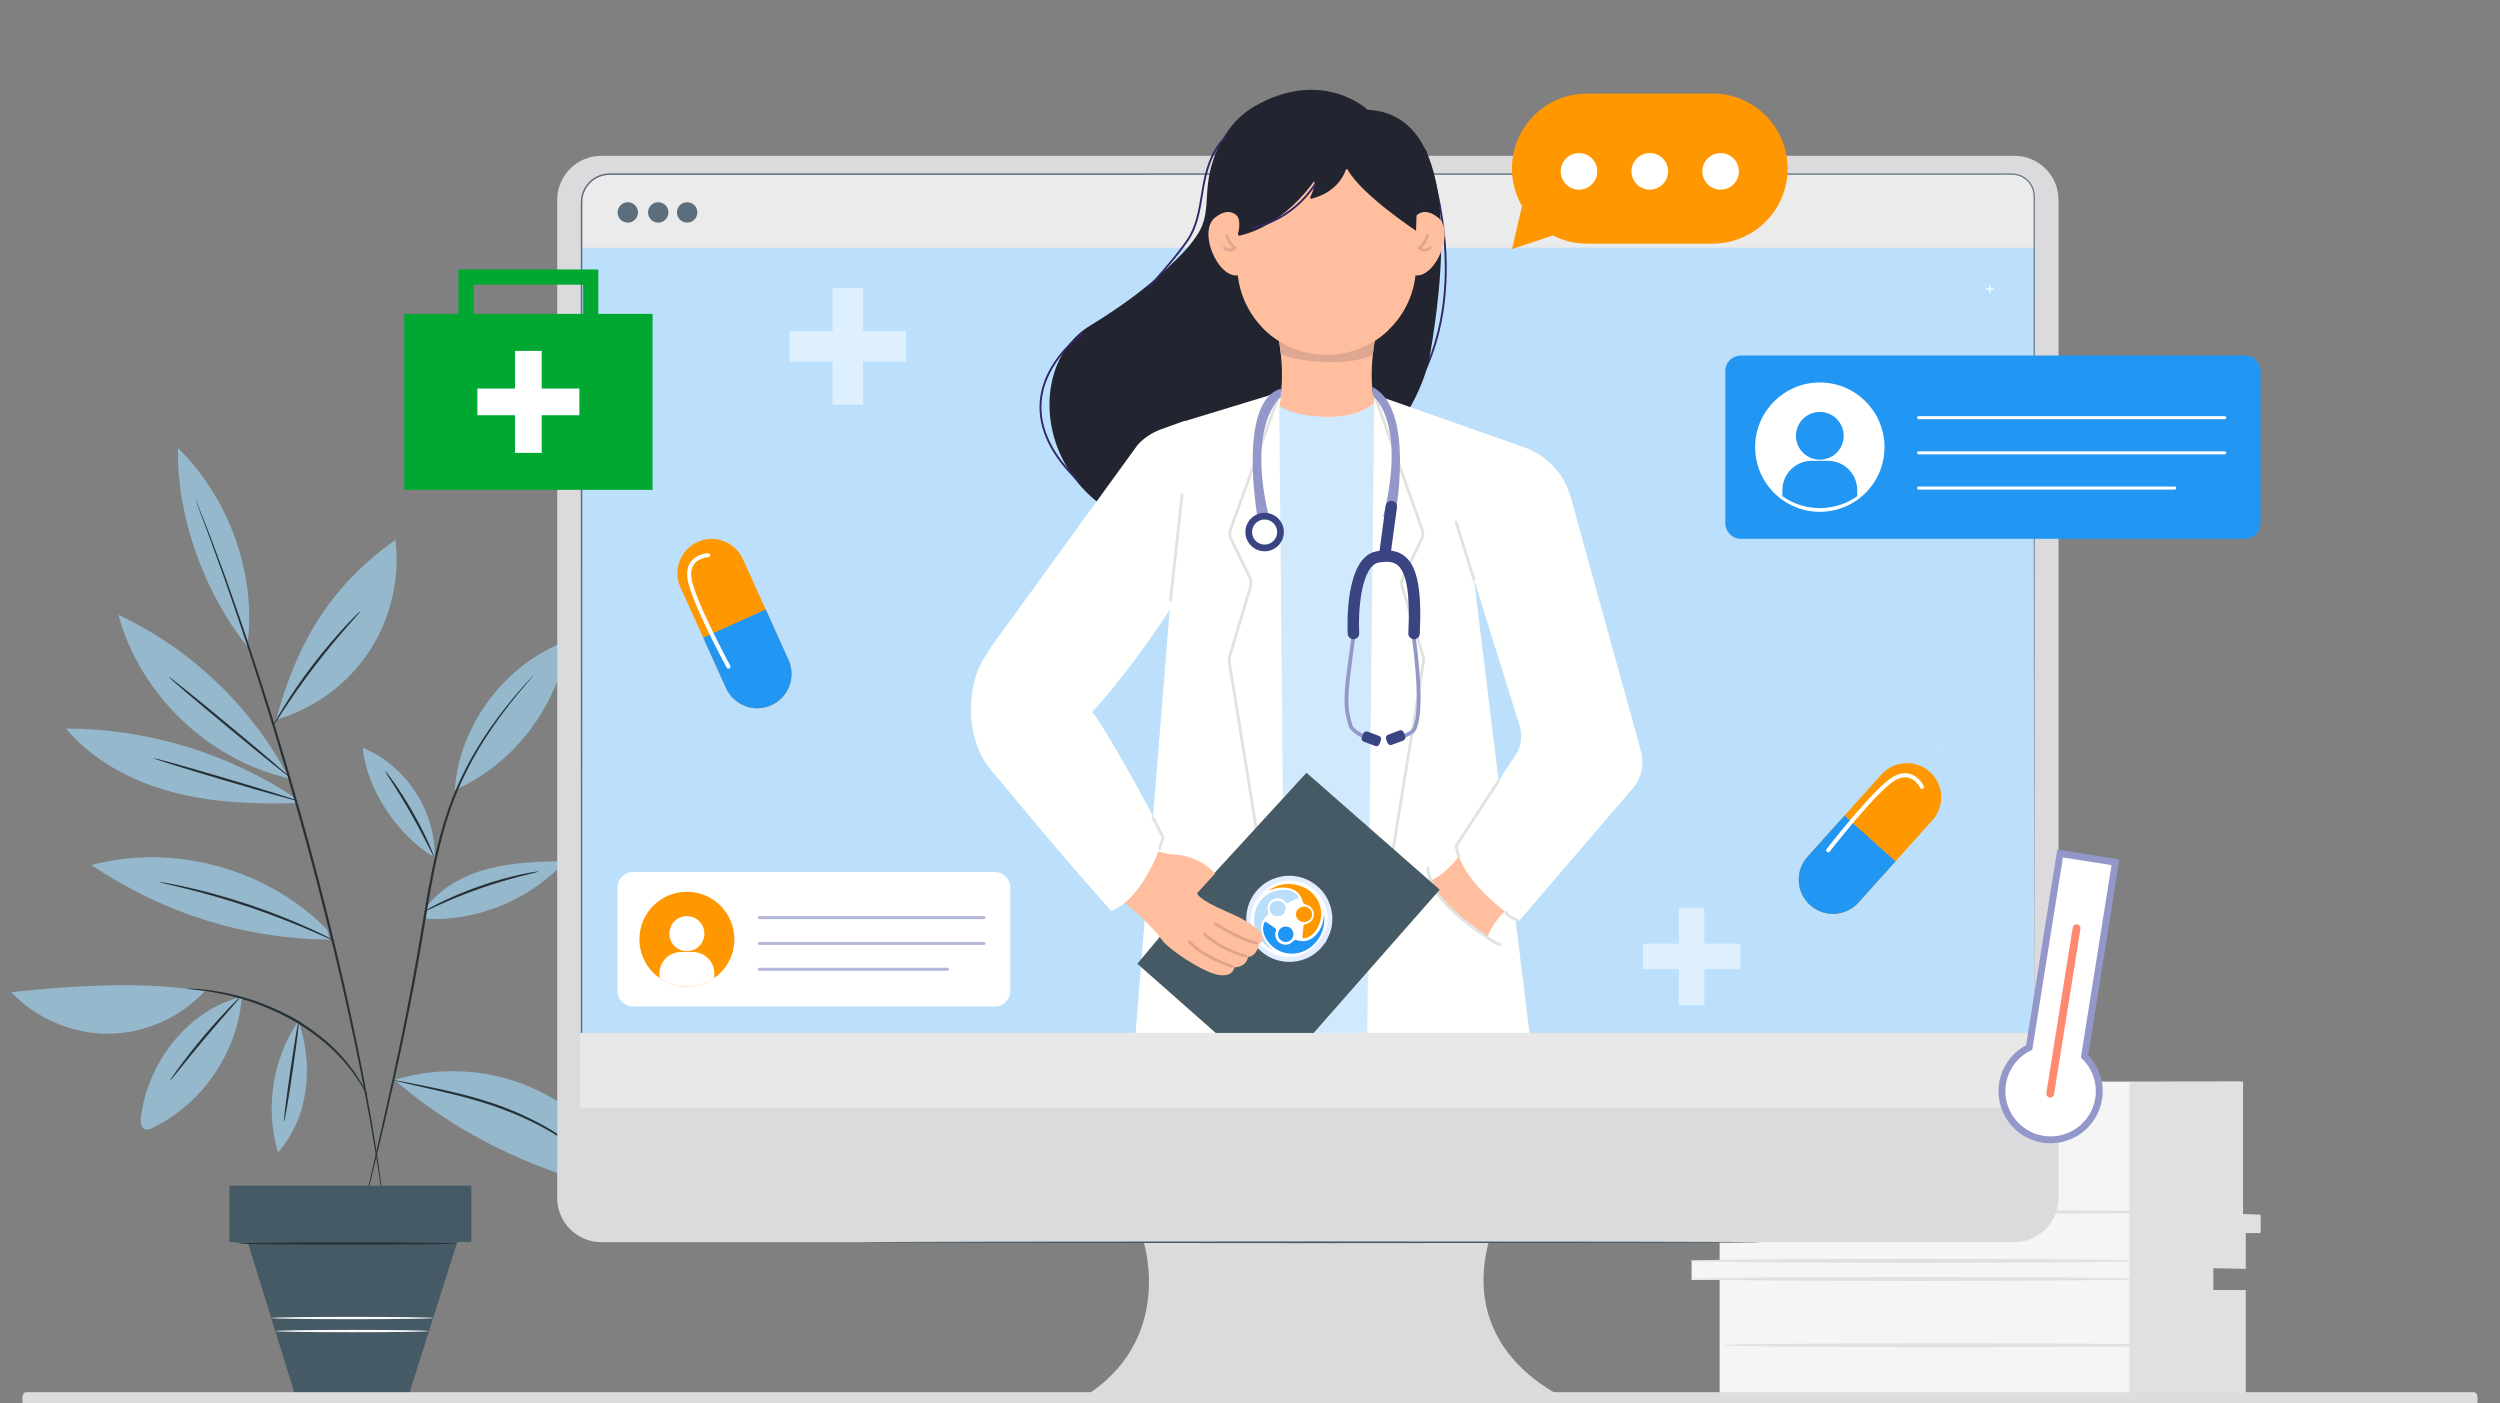 <svg width="668" height="375" viewBox="0 0 668 375" fill="none" xmlns="http://www.w3.org/2000/svg">
<rect x="0" y="0" width="668" height="375" fill="#808080" stroke="none"/>
<g clip-path="url(#clip0_6655_6833)">
<path d="M459.485 289C459.485 289.865 459.485 336.812 459.485 336.812H452V342.001H459.485V374H599.394V344.883H589.03V338.541H599.394V329.028H604V324.704H598.53V289.001H459.485V289Z" fill="#F5F5F5"/>
<path d="M569 289.14V374H600.073V344.7H591.406V338.854L600.073 339.051V329.478L604 329.484L603.925 324.537L599.351 324.392V289L569 289.14Z" fill="#E0E0E0"/>
<path d="M572.184 341.749C572.184 342.042 545.178 342.278 511.873 342.278C478.556 342.278 451.556 342.042 451.556 341.749C451.556 341.456 478.556 341.219 511.873 341.219C545.178 341.219 572.184 341.456 572.184 341.749Z" fill="#E0E0E0"/>
<path d="M572.184 336.891C572.184 337.184 545.178 337.421 511.873 337.421C478.556 337.421 451.556 337.184 451.556 336.891C451.556 336.599 478.556 336.361 511.873 336.361C545.178 336.361 572.184 336.599 572.184 336.891Z" fill="#E0E0E0"/>
<path d="M579.931 323.819C579.931 324.112 552.925 324.349 519.619 324.349C486.302 324.349 459.302 324.112 459.302 323.819C459.302 323.527 486.302 323.289 519.619 323.289C552.925 323.289 579.931 323.526 579.931 323.819Z" fill="#E0E0E0"/>
<path d="M580.676 359.44C580.676 359.733 553.67 359.97 520.365 359.97C487.048 359.97 460.048 359.733 460.048 359.44C460.048 359.148 487.048 358.91 520.365 358.91C553.67 358.91 580.676 359.148 580.676 359.44Z" fill="#E0E0E0"/>
<path d="M87.445 248.441C71.485 232.106 46.478 225.243 24.416 231.143C43.58 243.993 65.117 250.878 88.19 251.068" fill="#95B8CC"/>
<path d="M66.067 172.736C68.694 154.164 61.476 133.27 47.569 119.77C47.11 138.177 54.881 158.891 66.067 172.736Z" fill="#95B8CC"/>
<path d="M77.187 207.822C67.277 188.88 51.011 173.335 31.639 164.293C37.444 185.678 55.735 203.172 77.358 208.02" fill="#95B8CC"/>
<path d="M79.49 214.592C68.272 214.907 56.919 214.513 46.071 211.642C35.221 208.772 24.831 203.254 17.612 194.662C39.435 194.687 61.207 201.333 79.322 213.501" fill="#95B8CC"/>
<path d="M73.796 192.294C79.49 170.953 88.885 156.191 105.659 144.23C106.929 154.614 104.376 165.422 98.596 174.141C92.816 182.86 83.855 189.419 73.796 192.294Z" fill="#95B8CC"/>
<path d="M116.14 229.099C116.435 216.698 108.441 204.511 96.949 199.84C97.881 210.861 106.539 223.61 116.14 229.099Z" fill="#95B8CC"/>
<path d="M121.5 211.105C122.775 193.278 135.441 176.784 152.336 170.953C148.462 188.787 138.15 203.632 121.5 211.105Z" fill="#95B8CC"/>
<path d="M113.423 243.038C117.379 237.379 123.835 233.859 130.514 232.111C137.195 230.364 144.173 230.209 151.077 230.064C141.763 240.311 127.781 246.134 113.948 245.528" fill="#95B8CC"/>
<path d="M105.405 288.526C117.85 284.684 131.72 285.678 143.49 291.253C155.261 296.829 164.815 306.932 169.725 318.995C146.361 314.561 123.305 304.184 105.405 288.526Z" fill="#95B8CC"/>
<path d="M79.763 272.717C83.645 284.19 82.899 298.057 74.272 307.945C70.76 296.173 72.835 282.863 79.763 272.717Z" fill="#95B8CC"/>
<path d="M64.608 266.344C63.528 281.095 54.096 294.952 40.769 301.366C40.107 301.684 39.341 301.99 38.661 301.712C37.61 301.284 37.514 299.85 37.644 298.721C39.333 284.023 50.223 269.807 64.608 266.344Z" fill="#95B8CC"/>
<path d="M54.707 264.852C48.144 271.944 38.573 276.156 28.911 276.205C19.248 276.255 9.635 272.141 3 265.117C19.436 263.318 38.399 262.119 54.707 264.852Z" fill="#95B8CC"/>
<path d="M52.246 133.459C52.236 133.463 52.287 133.626 52.397 133.941C52.519 134.282 52.685 134.742 52.897 135.331C53.363 136.578 54.028 138.366 54.88 140.653C55.765 142.954 56.784 145.794 57.967 149.091C58.562 150.74 59.197 152.501 59.87 154.368C60.519 156.246 61.204 158.23 61.923 160.313C64.835 168.636 68.068 178.625 71.558 189.748C74.986 200.89 78.585 213.191 82.126 226.169C85.621 239.164 88.717 251.605 91.354 262.961C93.915 274.334 96.119 284.601 97.709 293.273C98.118 295.438 98.507 297.501 98.875 299.453C99.207 301.409 99.522 303.255 99.814 304.983C100.41 308.434 100.92 311.407 101.262 313.849C101.632 316.26 101.922 318.145 102.124 319.462C102.225 320.079 102.305 320.562 102.364 320.92C102.421 321.248 102.456 321.415 102.467 321.413C102.478 321.412 102.464 321.242 102.427 320.911C102.384 320.551 102.325 320.065 102.25 319.445C102.075 318.125 101.824 316.234 101.504 313.813C101.198 311.365 100.724 308.385 100.161 304.926C99.882 303.195 99.584 301.345 99.268 299.384C98.914 297.428 98.538 295.362 98.145 293.192C96.609 284.503 94.45 274.22 91.918 262.832C89.311 251.461 86.228 239.008 82.733 226.004C79.189 213.018 75.57 200.715 72.11 189.575C68.587 178.456 65.309 168.475 62.341 160.166C61.607 158.088 60.907 156.108 60.245 154.233C59.556 152.371 58.904 150.615 58.295 148.97C57.081 145.683 56.028 142.855 55.107 140.565C54.207 138.296 53.504 136.523 53.014 135.284C52.777 134.705 52.592 134.252 52.455 133.916C52.327 133.61 52.256 133.455 52.246 133.459Z" fill="#263238"/>
<path d="M142.526 180.475C142.518 180.468 142.422 180.558 142.242 180.742C142.042 180.953 141.782 181.225 141.457 181.569C140.77 182.299 139.776 183.394 138.534 184.838C136.054 187.724 132.551 192.005 128.857 197.741C125.162 203.46 121.375 210.745 118.738 219.389C116.028 228.007 114.344 237.801 112.669 248.039C109.327 268.533 105.226 286.888 102.258 300.166C100.762 306.771 99.548 312.13 98.699 315.883C98.294 317.709 97.977 319.142 97.751 320.161C97.655 320.625 97.579 320.992 97.519 321.277C97.471 321.529 97.451 321.66 97.462 321.663C97.473 321.665 97.513 321.54 97.582 321.292C97.657 321.011 97.753 320.647 97.874 320.189C98.127 319.177 98.483 317.753 98.937 315.938C99.833 312.196 101.114 306.851 102.692 300.264C105.771 287.01 109.944 268.655 113.29 248.14C114.966 237.9 116.627 228.137 119.293 219.559C121.884 210.958 125.601 203.706 129.233 197.979C132.864 192.237 136.303 187.925 138.722 184.995C139.932 183.528 140.897 182.409 141.552 181.652C141.859 181.292 142.102 181.006 142.291 180.784C142.454 180.588 142.534 180.482 142.526 180.475Z" fill="#263238"/>
<path d="M49.797 264.156C49.796 264.178 50 264.214 50.389 264.265C50.85 264.316 51.412 264.378 52.09 264.453C52.468 264.49 52.878 264.53 53.319 264.573C53.772 264.642 54.257 264.714 54.773 264.791C55.815 264.946 57.006 265.098 58.301 265.386C58.954 265.516 59.634 265.652 60.341 265.793C61.044 265.971 61.774 266.156 62.527 266.346C64.048 266.689 65.62 267.247 67.296 267.752C70.599 268.911 74.157 270.401 77.703 272.338C81.236 274.301 84.363 276.564 87.034 278.82C88.331 279.993 89.58 281.091 90.614 282.256C91.721 283.354 92.618 284.492 93.447 285.524C94.32 286.524 94.928 287.561 95.544 288.415C96.168 289.265 96.617 290.053 96.98 290.7C97.328 291.287 97.615 291.773 97.852 292.172C98.057 292.506 98.175 292.676 98.194 292.667C98.214 292.658 98.134 292.468 97.964 292.114C97.755 291.699 97.501 291.192 97.193 290.58C96.86 289.911 96.439 289.1 95.838 288.223C95.246 287.345 94.657 286.28 93.798 285.253C92.983 284.193 92.096 283.026 90.993 281.9C89.963 280.706 88.714 279.581 87.413 278.382C84.733 276.076 81.578 273.771 78.006 271.787C74.423 269.829 70.821 268.34 67.478 267.202C65.783 266.707 64.191 266.164 62.653 265.84C61.891 265.66 61.153 265.486 60.442 265.318C59.727 265.19 59.039 265.067 58.379 264.949C57.07 264.687 55.868 264.564 54.815 264.442C54.295 264.382 53.806 264.326 53.349 264.274C52.904 264.25 52.49 264.228 52.108 264.207C51.424 264.179 50.858 264.155 50.393 264.136C50.004 264.128 49.798 264.134 49.797 264.156Z" fill="#263238"/>
<path d="M45.116 180.867C45.087 180.9 45.51 181.305 46.3 182.008C47.191 182.781 48.325 183.766 49.682 184.943C52.556 187.399 56.555 190.761 60.997 194.443C65.44 198.127 69.484 201.435 72.431 203.804C73.839 204.918 75.016 205.851 75.941 206.584C76.778 207.229 77.254 207.569 77.281 207.535C77.308 207.502 76.883 207.096 76.093 206.392C75.201 205.619 74.067 204.634 72.71 203.457C69.836 201 65.838 197.64 61.397 193.958C56.958 190.277 52.916 186.972 49.969 184.602C48.562 183.487 47.384 182.554 46.458 181.821C45.621 181.176 45.144 180.834 45.116 180.867Z" fill="#263238"/>
<path d="M41.074 202.61C41.025 202.777 49.655 205.472 60.348 208.632C71.044 211.792 79.752 214.218 79.801 214.052C79.85 213.886 71.222 211.189 60.526 208.03C49.833 204.87 41.123 202.443 41.074 202.61Z" fill="#263238"/>
<path d="M72.94 193.955C72.978 193.977 73.293 193.534 73.831 192.715C74.438 191.789 75.2 190.629 76.106 189.25C78.035 186.33 80.775 182.348 84.014 178.107C87.258 173.868 90.379 170.176 92.679 167.539C93.767 166.298 94.682 165.254 95.412 164.421C96.056 163.682 96.398 163.26 96.366 163.23C96.335 163.2 95.933 163.566 95.233 164.253C94.531 164.938 93.543 165.958 92.348 167.242C89.958 169.809 86.771 173.47 83.515 177.726C80.263 181.983 77.57 186.022 75.732 189.009C74.812 190.504 74.093 191.727 73.622 192.589C73.147 193.448 72.903 193.933 72.94 193.955Z" fill="#263238"/>
<path d="M102.911 206.019C102.836 206.073 103.646 207.322 104.936 209.349C106.226 211.375 107.975 214.193 109.787 217.375C111.597 220.56 113.126 223.504 114.209 225.648C115.293 227.791 115.952 229.126 116.037 229.089C116.111 229.057 115.595 227.657 114.61 225.456C113.626 223.256 112.152 220.265 110.333 217.064C108.512 213.866 106.694 211.071 105.305 209.101C103.917 207.131 102.976 205.972 102.911 206.019Z" fill="#263238"/>
<path d="M113.165 243.631C113.21 243.717 114.855 242.911 117.55 241.699C120.244 240.485 124.007 238.901 128.258 237.409C132.513 235.923 136.443 234.815 139.306 234.084C142.169 233.351 143.957 232.954 143.939 232.859C143.931 232.816 143.474 232.866 142.654 232.993C141.833 233.115 140.653 233.338 139.203 233.651C136.303 234.273 132.33 235.321 128.051 236.816C123.775 238.316 120.016 239.974 117.36 241.296C116.031 241.956 114.97 242.518 114.252 242.934C113.533 243.347 113.145 243.593 113.165 243.631Z" fill="#263238"/>
<path d="M105.092 288.594C105.087 288.615 105.271 288.677 105.624 288.774C106.051 288.883 106.563 289.014 107.177 289.17C108.632 289.507 110.57 289.953 112.918 290.496C117.757 291.62 124.497 293.026 131.665 295.444C138.833 297.885 144.984 300.987 149.155 303.661C151.245 304.992 152.874 306.168 153.973 307.016C155.077 307.857 155.679 308.339 155.711 308.301C155.725 308.284 155.592 308.144 155.325 307.893C155.054 307.646 154.667 307.266 154.127 306.825C153.07 305.915 151.471 304.677 149.397 303.289C145.259 300.5 139.084 297.306 131.869 294.85C124.644 292.413 117.877 291.077 113.012 290.062C110.646 289.6 108.695 289.219 107.229 288.933C105.862 288.676 105.101 288.552 105.092 288.594Z" fill="#263238"/>
<path d="M75.901 299.679C76.073 299.704 77.1 293.651 78.197 286.16C79.292 278.667 80.041 272.574 79.87 272.549C79.698 272.524 78.67 278.576 77.575 286.069C76.479 293.56 75.73 299.654 75.901 299.679Z" fill="#263238"/>
<path d="M45.509 288.642C45.581 288.696 46.604 287.434 48.247 285.39C49.89 283.345 52.165 280.528 54.737 277.465C57.312 274.403 59.695 271.676 61.427 269.706C63.157 267.735 64.225 266.51 64.159 266.448C64.127 266.418 63.819 266.685 63.288 267.193C62.756 267.701 62.008 268.456 61.098 269.405C59.28 271.301 56.837 273.99 54.256 277.061C51.676 280.131 49.45 283 47.894 285.118C47.115 286.177 46.501 287.045 46.093 287.656C45.684 288.266 45.474 288.616 45.509 288.642Z" fill="#263238"/>
<path d="M125.939 316.83V331.847H122.184L108.835 373.98H79.233L66.302 332.265L61.296 331.847V316.83H125.939Z" fill="#455A64"/>
<path d="M63.799 332.263C63.799 332.437 76.87 332.578 92.99 332.578C109.116 332.578 122.184 332.437 122.184 332.263C122.184 332.09 109.116 331.949 92.99 331.949C76.87 331.949 63.799 332.09 63.799 332.263Z" fill="#263238"/>
<path d="M42.509 235.668C42.5 235.71 43.176 235.891 44.406 236.18C45.739 236.502 47.489 236.924 49.602 237.433C53.981 238.517 59.994 240.164 66.517 242.354C73.04 244.552 78.827 246.874 82.972 248.655C84.963 249.526 86.611 250.247 87.868 250.798C89.022 251.31 89.67 251.574 89.689 251.535C89.708 251.497 89.096 251.158 87.973 250.577C86.852 249.992 85.206 249.193 83.152 248.25C79.044 246.36 73.263 243.964 66.718 241.759C60.173 239.561 54.12 237.976 49.705 237.001C47.497 236.511 45.703 236.152 44.456 235.941C43.21 235.725 42.517 235.625 42.509 235.668Z" fill="#263238"/>
<path d="M73.627 355.66C73.627 355.833 82.798 355.974 94.108 355.974C105.421 355.974 114.59 355.833 114.59 355.66C114.59 355.486 105.421 355.346 94.108 355.346C82.798 355.346 73.627 355.487 73.627 355.66Z" fill="#FAFAFA"/>
<path d="M72.476 352.179C72.476 352.353 82.194 352.494 94.18 352.494C106.17 352.494 115.886 352.353 115.886 352.179C115.886 352.006 106.17 351.865 94.18 351.865C82.194 351.865 72.476 352.006 72.476 352.179Z" fill="#FAFAFA"/>
<path d="M538.253 41.635H160.674C154.164 41.635 148.888 46.911 148.888 53.42V320.113C148.888 326.622 154.164 331.9 160.674 331.9H305.589C305.589 331.9 314.806 360.404 286.231 375.153H421.733C421.733 375.153 389.469 364.092 397.765 331.9H538.255C544.763 331.9 550.04 326.622 550.04 320.113V53.421C550.039 46.911 544.763 41.635 538.253 41.635Z" fill="#DBDBDD"/>
<path d="M543.538 283.107H155.389V54.152C155.389 49.935 158.807 46.518 163.023 46.518H535.903C540.12 46.518 543.538 49.936 543.538 54.152L543.538 283.107Z" fill="#BCE0FC"/>
<g opacity="0.5">
<path d="M242.097 96.618V88.481H211V96.618H242.097Z" fill="white"/>
<path d="M230.617 77H222.479V108.096H230.617V77Z" fill="white"/>
</g>
<g opacity="0.5">
<path d="M464.999 258.951V252.146H438.999V258.951H464.999Z" fill="white"/>
<path d="M455.403 242.549H448.599V268.549H455.403V242.549Z" fill="white"/>
</g>
<path d="M543.538 66.177H155.388V53.725C155.388 49.745 158.615 46.518 162.596 46.518H537.621C540.889 46.518 543.538 49.167 543.538 52.435V66.177Z" fill="#EBEBEB"/>
<path d="M170.475 56.76C170.475 58.266 169.254 59.486 167.749 59.486C166.243 59.486 165.022 58.266 165.022 56.76C165.022 55.254 166.243 54.033 167.749 54.033C169.254 54.033 170.475 55.254 170.475 56.76Z" fill="#5C6E7B"/>
<path d="M178.603 56.76C178.603 58.266 177.382 59.486 175.877 59.486C174.371 59.486 173.15 58.266 173.15 56.76C173.15 55.254 174.371 54.033 175.877 54.033C177.383 54.033 178.603 55.254 178.603 56.76Z" fill="#5C6E7B"/>
<path d="M186.334 56.76C186.334 58.266 185.113 59.486 183.607 59.486C182.101 59.486 180.881 58.266 180.881 56.76C180.881 55.254 182.102 54.033 183.607 54.033C185.113 54.033 186.334 55.254 186.334 56.76Z" fill="#5C6E7B"/>
<path d="M470.748 331.936C470.748 332.061 417.018 332.162 350.754 332.162C284.468 332.162 230.749 332.061 230.749 331.936C230.749 331.811 284.468 331.709 350.754 331.709C417.018 331.709 470.748 331.811 470.748 331.936Z" fill="#455A64"/>
<path d="M518.134 201.388L519.528 199.533L518.01 198.225L516.536 200.087L518.134 201.388Z" fill="#CEE1FD" fill-opacity="0.3"/>
<path d="M515.535 209.564C515.48 209.631 514.032 208.538 512.301 207.124C510.57 205.709 509.211 204.507 509.265 204.44C509.32 204.373 510.767 205.466 512.499 206.882C514.23 208.297 515.589 209.497 515.535 209.564Z" fill="#CEE1FD" fill-opacity="0.3"/>
<path d="M543.538 283.107C543.537 281.975 543.484 213.461 543.395 100.945C543.39 86.885 543.385 72.156 543.38 56.807C543.38 55.848 543.379 54.886 543.379 53.922C543.363 52.953 543.452 51.984 543.203 51.075C542.767 49.239 541.349 47.65 539.545 47.025C539.1 46.854 538.628 46.768 538.154 46.708C537.683 46.675 537.19 46.678 536.697 46.679C535.714 46.679 534.727 46.68 533.739 46.68C531.763 46.681 529.777 46.681 527.782 46.682C519.801 46.683 511.672 46.686 503.402 46.687C470.321 46.693 434.974 46.699 397.779 46.706C360.583 46.71 321.539 46.714 281.062 46.718C260.824 46.719 240.228 46.72 219.326 46.721C208.875 46.721 198.348 46.722 187.75 46.722C182.452 46.722 177.136 46.722 171.802 46.722C169.136 46.722 166.465 46.722 163.791 46.722C162.448 46.682 161.152 46.8 159.949 47.349C158.758 47.879 157.711 48.726 156.956 49.793C156.211 50.81 155.779 52.035 155.632 53.28C155.555 54.528 155.61 55.851 155.593 57.131C155.593 59.711 155.593 62.287 155.593 64.859C155.593 70.004 155.593 75.133 155.593 80.246C155.593 90.472 155.592 100.631 155.592 110.719C155.592 130.894 155.59 150.782 155.589 170.328C155.585 209.421 155.581 247.152 155.578 283.106L155.388 282.916C383.168 283.029 541.819 283.106 543.538 283.107C541.82 283.108 383.168 283.186 155.389 283.297H155.199V283.106C155.196 247.153 155.192 209.422 155.188 170.329C155.188 150.782 155.187 130.895 155.185 110.72C155.185 100.632 155.185 90.472 155.185 80.247C155.185 75.134 155.185 70.004 155.185 64.86C155.185 62.288 155.185 59.712 155.185 57.132C155.203 55.833 155.144 54.571 155.225 53.239C155.38 51.925 155.839 50.631 156.624 49.556C157.421 48.43 158.526 47.535 159.785 46.975C161.034 46.394 162.473 46.269 163.792 46.312C166.467 46.312 169.137 46.312 171.804 46.312C177.137 46.312 182.453 46.312 187.752 46.312C198.349 46.312 208.877 46.313 219.327 46.313C240.229 46.314 260.825 46.316 281.063 46.316C321.539 46.32 360.584 46.324 397.78 46.328C434.976 46.335 470.323 46.342 503.404 46.347C511.674 46.349 519.803 46.351 527.783 46.353C529.778 46.353 531.764 46.353 533.741 46.354C534.729 46.354 535.715 46.355 536.699 46.355C537.19 46.354 537.679 46.349 538.187 46.386C538.686 46.448 539.184 46.541 539.654 46.721C541.559 47.383 543.052 49.059 543.513 50.998C543.775 51.976 543.68 52.97 543.697 53.923C543.697 54.888 543.696 55.85 543.696 56.811C543.692 72.174 543.686 86.918 543.681 100.99C543.592 213.478 543.539 281.976 543.538 283.107Z" fill="#5C6E7B"/>
<path d="M531.69 78.283C531.598 78.283 531.524 78.209 531.524 78.118V76.275C531.524 76.183 531.598 76.109 531.69 76.109C531.781 76.109 531.855 76.183 531.855 76.275V78.118C531.855 78.209 531.781 78.283 531.69 78.283Z" fill="white"/>
<path d="M532.612 77.362H530.768C530.677 77.362 530.603 77.288 530.603 77.197C530.603 77.105 530.677 77.031 530.768 77.031H532.612C532.703 77.031 532.777 77.105 532.777 77.197C532.777 77.288 532.703 77.362 532.612 77.362Z" fill="white"/>
<path d="M155 276V296H175.282H226.343H544V276H155Z" fill="#E8E8E8"/>
<path d="M379.089 102.817L378.645 102.566C386.691 88.288 386.754 72.048 385.39 60.939C383.91 48.887 380.478 40.103 380.443 40.016L380.918 39.828C380.952 39.916 384.405 48.749 385.895 60.863C387.271 72.052 387.207 88.413 379.089 102.817Z" fill="#312764"/>
<path d="M365.413 29.33C365.413 29.33 353.497 18.006 335.271 28.37C329.881 31.435 326.178 36.861 324.165 42.775C323.427 44.943 322.97 47.195 322.722 49.47C322.243 53.855 322.711 58.037 320.342 62.047C318.181 65.704 315.036 68.687 311.979 71.586C307.141 76.175 301.779 80.202 296.222 83.874C294.575 84.962 292.906 86.018 291.22 87.046C271.454 99.091 278.25 139.749 316.392 142.639C354.533 145.528 378.945 113.233 382.103 94.807C384.947 78.204 391.974 30.566 365.413 29.33Z" fill="#222430"/>
<path d="M377.081 59.599C377.081 59.599 379.14 54.04 384.287 58.158C389.435 62.276 382.023 77.718 376.052 72.571C370.08 67.423 377.081 59.599 377.081 59.599Z" fill="#FFBE9D"/>
<path d="M331.832 59.599C331.832 59.599 329.773 54.04 324.625 58.158C319.478 62.276 326.89 77.718 332.861 72.571C338.833 67.423 331.832 59.599 331.832 59.599Z" fill="#FFBE9D"/>
<path d="M354.532 122.546C351.3 122.946 333.438 124.756 339.145 115.061C342.877 108.719 342.857 100.315 342.233 94.559C342.092 93.265 341.922 92.103 341.756 91.132C341.419 89.166 341.106 87.965 341.106 87.965L354.039 86.763V86.674L354.532 86.719L355.028 86.674V86.763L367.962 87.965C367.962 87.965 367.654 89.137 367.324 91.062C367.135 92.141 366.943 93.461 366.793 94.94C366.206 100.68 366.267 108.857 369.919 115.061C375.626 124.756 357.764 122.946 354.532 122.546Z" fill="#FFBE9D"/>
<path d="M370.873 88.297C369.781 89.329 368.596 90.254 367.324 91.065C367.135 92.144 366.943 93.464 366.793 94.943C364.019 96.019 359.98 96.955 354.484 96.766C348.101 96.545 344.353 95.501 342.233 94.562C342.092 93.268 341.922 92.106 341.756 91.135C340.119 90.104 338.617 88.88 337.281 87.494L344.366 83.4L370.361 85.748L370.873 88.297Z" fill="#DDA792"/>
<path d="M378.366 44.43V70.924C378.366 77.769 375.487 83.941 370.872 88.297C369.779 89.328 368.594 90.253 367.323 91.064C363.614 93.434 359.21 94.808 354.483 94.808C349.803 94.808 345.438 93.463 341.754 91.134C340.118 90.103 338.615 88.879 337.28 87.493C333.145 83.197 330.599 77.359 330.599 70.924V44.43H378.366Z" fill="#FFBE9D"/>
<path d="M406.009 193.811C407.011 197.03 406.271 200.54 404.055 203.08L400.429 208.631L389.059 226.042C390.692 235.224 401.829 243.504 404.958 245.672C405.477 246.027 405.775 246.22 405.775 246.22L435.677 211.347C438.448 208.544 439.508 204.473 438.457 200.675L419.698 132.841C417.981 126.637 413.34 121.663 407.268 119.523L368.955 106.014C368.923 106.062 368.57 106.558 367.837 107.234C367.651 107.407 367.443 107.589 367.206 107.779C367.183 107.795 367.161 107.814 367.139 107.83L367.203 107.936L391.564 147.517L393.854 154.858L406.009 193.811Z" fill="#FFFFFD"/>
<path d="M303.426 275.997H408.666L404.957 245.672L400.428 208.63L393.853 154.857L388.928 114.581L367.836 107.233C367.65 107.406 367.442 107.589 367.205 107.778C367.182 107.794 367.16 107.813 367.138 107.829C365.267 109.319 361.846 111.199 356.405 111.381C350.137 111.593 345.534 110.638 342.309 108.797C342.145 108.704 341.985 108.608 341.828 108.512C340.582 107.734 339.557 106.814 338.734 105.773L316.615 112.516L303.426 275.997Z" fill="#FFFFFD"/>
<path d="M382.297 235.232C384.11 242.576 397.418 250.468 397.418 250.468C398.5 247.076 401.815 243.716 402.023 243.508C401.629 243.194 401.21 242.848 400.758 242.47C397.946 240.107 392.053 234.985 389.798 228.816C385.801 234.072 382.297 235.232 382.297 235.232Z" fill="#FFBE9D"/>
<path d="M341.829 108.511V108.515L343.331 276H365.338L367.202 107.938L367.206 107.781C367.183 107.797 367.161 107.816 367.139 107.833C365.268 109.322 361.847 111.202 356.406 111.385C350.137 111.596 345.054 110.353 341.829 108.511Z" fill="#BCE0FC" fill-opacity="0.7"/>
<path d="M400.761 252.77C400.718 252.77 400.674 252.763 400.632 252.747C398.777 252.085 397.392 250.945 397.19 250.774C396.371 250.258 383.846 242.262 381.929 235.33C381.85 235.105 381.092 232.897 381.092 231.934C381.092 231.722 381.263 231.551 381.475 231.551C381.686 231.551 381.858 231.722 381.858 231.934C381.858 232.641 382.437 234.461 382.66 235.102C384.528 241.854 397.491 250.058 397.621 250.14C397.638 250.151 397.654 250.162 397.669 250.175C397.683 250.187 399.064 251.373 400.89 252.026C401.089 252.097 401.193 252.316 401.122 252.515C401.065 252.672 400.918 252.77 400.761 252.77Z" fill="#E2E2E2"/>
<path d="M378.368 61.659C378.368 61.659 363.82 52.063 360.106 45.349C359.987 45.133 359.672 45.159 359.593 45.394C359.023 47.075 356.964 51.379 350.493 53.083C350.227 53.153 349.999 52.882 350.12 52.635C350.545 51.764 351.248 50.13 351.277 48.788C351.281 48.596 351.036 48.511 350.926 48.669C349.366 50.884 342.121 60.416 331.295 62.948C330.989 63.02 330.715 62.748 330.794 62.445C331.083 61.34 331.502 59.096 330.6 57.721C329.232 55.634 324.68 38.118 333.019 38.118C341.358 38.118 371.934 38.015 374.611 39.147C377.288 40.279 378.835 40.829 378.866 43.196C378.898 45.565 378.368 61.659 378.368 61.659Z" fill="#222430"/>
<path d="M338.735 105.775C338.735 105.775 340.687 104.857 342.31 104.809C342.31 104.809 342.216 107.849 341.599 109.153C340.981 110.457 338.735 105.775 338.735 105.775Z" fill="#FFFFFD"/>
<path d="M368.954 106.015C368.954 106.015 367.98 105.337 366.766 104.809L367.138 107.831C367.138 107.831 369.337 109.123 368.954 106.015Z" fill="#FFFFFD"/>
<path d="M367.407 257.235C367.386 257.235 367.366 257.234 367.345 257.23C367.136 257.196 366.994 257 367.028 256.791L379.948 176.955C380.033 176.425 379.997 175.873 379.842 175.359L374.303 156.95C374.025 156.025 374.104 155.038 374.526 154.17L379.546 143.828C379.87 143.161 379.911 142.379 379.658 141.682L366.844 105.541C366.774 105.341 366.878 105.122 367.077 105.052C367.277 104.981 367.496 105.085 367.566 105.285L380.379 141.423C380.701 142.311 380.649 143.31 380.235 144.162L375.215 154.504C374.878 155.199 374.814 155.989 375.037 156.729L380.576 175.138C380.763 175.763 380.808 176.433 380.704 177.077L367.784 256.913C367.754 257.102 367.591 257.235 367.407 257.235Z" fill="#E2E2E2"/>
<path d="M341.398 257.184C341.214 257.184 341.051 257.05 341.021 256.862L328.101 177.025C327.997 176.381 328.041 175.711 328.229 175.087L333.768 156.678C333.99 155.938 333.927 155.148 333.59 154.453L328.569 144.111C328.156 143.259 328.104 142.259 328.427 141.369L341.469 105.282C341.541 105.083 341.761 104.98 341.96 105.052C342.159 105.124 342.262 105.344 342.19 105.542L329.147 141.63C328.894 142.327 328.935 143.109 329.258 143.776L334.279 154.118C334.7 154.987 334.779 155.974 334.501 156.898L328.962 175.308C328.808 175.821 328.771 176.373 328.857 176.903L341.777 256.739C341.81 256.948 341.668 257.145 341.46 257.178C341.439 257.182 341.418 257.184 341.398 257.184Z" fill="#E2E2E2"/>
<path d="M373.731 197.606C373.499 197.606 373.29 197.447 373.234 197.212C373.17 196.938 373.34 196.663 373.614 196.598C374.9 196.295 377.092 195.455 377.499 194.492C378.997 190.942 378.911 182.948 377.235 170.051C377.198 169.771 377.396 169.515 377.676 169.479C377.956 169.443 378.212 169.64 378.248 169.92C379.971 183.182 380.032 191.116 378.44 194.889C377.7 196.643 374.24 197.501 373.848 197.593C373.809 197.602 373.77 197.606 373.731 197.606Z" fill="#9497CA"/>
<path d="M371.883 199.025L374.949 197.867C375.405 197.695 375.636 197.185 375.463 196.729L375.07 195.685C374.897 195.229 374.387 194.998 373.931 195.17L370.865 196.328C370.408 196.5 370.178 197.01 370.35 197.466L370.744 198.51C370.916 198.967 371.426 199.197 371.883 199.025Z" fill="#3A4483"/>
<path d="M365.614 197.917C365.547 197.917 365.478 197.903 365.412 197.875C364.961 197.68 360.985 195.918 360.413 194.13C358.645 188.602 359.108 185.145 360.482 174.882C360.672 173.468 360.878 171.925 361.099 170.23C361.135 169.95 361.391 169.753 361.671 169.789C361.95 169.826 362.148 170.082 362.112 170.362C361.891 172.058 361.684 173.602 361.495 175.017C360.143 185.11 359.688 188.51 361.386 193.819C361.712 194.836 364.277 196.272 365.818 196.937C366.077 197.049 366.196 197.35 366.084 197.608C366 197.801 365.812 197.917 365.614 197.917Z" fill="#9497CA"/>
<path d="M372.745 138.053C372.745 138.053 378.368 109.014 366.632 103.373L366.915 105.905C366.915 105.905 375.92 112.538 369.605 138.053L372.745 138.053Z" fill="#9497CA"/>
<path d="M336.085 138.805C336.085 138.805 330.38 107.091 342.31 103.863L342.229 106.057C342.229 106.057 332.911 113.29 339.225 138.805H336.085Z" fill="#9497CA"/>
<path d="M377.843 170.798C377.819 170.798 377.794 170.797 377.77 170.796C376.925 170.757 376.272 170.039 376.311 169.194C376.793 158.923 375.91 153.174 373.533 151.101C372.413 150.124 370.773 149.875 368.375 150.32C363.942 151.14 362.832 162.329 363.174 169.189C363.216 170.034 362.566 170.753 361.721 170.796C360.873 170.834 360.157 170.188 360.114 169.343C360.009 167.253 359.331 148.878 367.817 147.307C371.162 146.687 373.691 147.173 375.547 148.792C378.771 151.604 379.915 157.749 379.372 169.337C379.333 170.158 378.656 170.798 377.843 170.798Z" fill="#3A4483"/>
<path d="M369.973 150.026C369.905 150.026 369.835 150.021 369.765 150.012C368.927 149.898 368.34 149.126 368.454 148.287L370.238 135.156C370.352 134.317 371.124 133.731 371.962 133.844C372.801 133.958 373.388 134.73 373.274 135.568L371.489 148.7C371.385 149.468 370.728 150.026 369.973 150.026Z" fill="#3A4483"/>
<path d="M367.459 199.331L364.393 198.174C363.937 198.002 363.706 197.492 363.878 197.035L364.272 195.992C364.445 195.535 364.954 195.305 365.411 195.477L368.477 196.634C368.934 196.807 369.164 197.316 368.992 197.773L368.598 198.817C368.426 199.273 367.916 199.504 367.459 199.331Z" fill="#3A4483"/>
<path d="M337.907 146.411C340.251 146.411 342.152 144.51 342.152 142.166C342.152 139.822 340.251 137.922 337.907 137.922C335.563 137.922 333.663 139.822 333.663 142.166C333.663 144.51 335.563 146.411 337.907 146.411Z" fill="white"/>
<path d="M337.906 147.303C335.072 147.303 332.768 144.998 332.768 142.165C332.768 139.332 335.072 137.027 337.906 137.027C340.739 137.027 343.044 139.332 343.044 142.165C343.044 144.998 340.738 147.303 337.906 147.303ZM337.906 138.815C336.058 138.815 334.555 140.318 334.555 142.166C334.555 144.013 336.058 145.516 337.906 145.516C339.753 145.516 341.256 144.013 341.256 142.166C341.256 140.318 339.753 138.815 337.906 138.815Z" fill="#3A4483"/>
<path d="M384.7 237.719L351.009 275.997H324.838L303.897 257.516L320.505 237.636L349.093 206.479L384.7 237.719Z" fill="#455A64"/>
<path d="M354.279 251.666L353.101 253.161C351.737 254.702 349.944 255.896 347.831 256.534C341.753 258.371 335.335 254.926 333.496 248.839C331.657 242.753 335.093 236.331 341.17 234.494C347.248 232.657 353.666 236.102 355.505 242.189C356.273 244.73 356.119 247.329 355.239 249.63L355.242 249.624L354.279 251.666Z" fill="#E3EDFF"/>
<rect width="20.573" height="20.4" rx="10.2" transform="matrix(-1 0 0 1 354.759 235.303)" fill="white"/>
<path d="M339.047 237.906C339.707 237.683 340.298 237.472 340.915 237.351C342.004 237.137 343.098 237.077 344.192 237.276C346.283 237.655 347.57 238.915 348.113 240.921C348.236 241.372 348.45 241.592 348.91 241.703C350.213 242.012 351.041 243.032 351.064 244.278C351.085 245.509 350.259 246.55 348.973 246.909C348.321 247.092 348.314 247.099 348.25 247.78C348.177 248.575 348.139 249.373 348.016 250.163C347.956 250.549 348.116 250.711 348.515 250.665C349.42 250.563 350.202 250.178 350.831 249.54C352.362 247.984 353.059 246.093 353.002 243.932C352.917 240.71 350.65 237.164 345.918 236.34C343.551 235.929 341.368 236.417 339.333 237.64C339.263 237.683 339.194 237.726 339.127 237.773C339.11 237.786 339.104 237.81 339.047 237.906Z" fill="#FF9700"/>
<path d="M353.75 244.639C353.579 246.726 352.904 248.598 351.365 250.08C349.989 251.404 348.357 251.81 346.515 251.223C346.111 251.093 345.845 251.162 345.551 251.476C344.799 252.282 343.863 252.632 342.769 252.315C341.731 252.014 341.041 251.337 340.812 250.261C340.705 249.761 340.739 249.257 340.914 248.775C341.049 248.401 340.927 248.164 340.606 247.949C339.891 247.475 339.194 246.975 338.492 246.483C338.076 246.192 337.927 246.233 337.749 246.718C337.41 247.642 337.423 248.572 337.718 249.504C338.595 252.287 341.268 254.411 344.164 254.747C347.919 255.186 351.217 253.122 352.856 249.859C353.595 248.386 353.935 246.826 353.856 245.18C353.847 244.995 353.856 244.807 353.75 244.639Z" fill="#2095F3"/>
<path d="M340.021 253.768C339.863 253.387 339.508 253.18 339.24 252.902C338.095 251.704 337.29 250.325 337.045 248.675C336.836 247.269 337.212 246.003 338.195 244.945C338.344 244.784 338.495 244.618 338.665 244.478C338.915 244.27 338.949 244.031 338.857 243.73C338.552 242.739 338.609 241.793 339.326 240.983C340.149 240.056 341.437 239.701 342.597 240.327C342.956 240.521 343.278 240.772 343.554 241.073C343.75 241.289 343.964 241.313 344.211 241.188C345.007 240.781 345.82 240.412 346.642 240.061C347.028 239.895 347.07 239.665 346.806 239.359C345.95 238.37 344.888 237.823 343.568 237.758C341.403 237.651 339.48 238.256 337.816 239.655C336.22 240.998 335.353 242.727 335.134 244.794C334.87 247.296 335.651 249.48 337.164 251.438C337.884 252.368 338.792 253.084 339.792 253.688C339.86 253.729 339.941 253.745 340.018 253.772L340.021 253.768Z" fill="#BADEFA"/>
<path d="M348.439 246.364C349.685 246.35 350.598 245.474 350.593 244.299C350.588 243.168 349.58 242.213 348.411 242.229C347.222 242.245 346.265 243.199 346.285 244.344C346.306 245.511 347.23 246.379 348.439 246.364Z" fill="#FF9700"/>
<path d="M345.595 249.633C345.597 248.461 344.714 247.57 343.55 247.57C342.39 247.572 341.455 248.503 341.46 249.652C341.464 250.756 342.428 251.7 343.555 251.706C344.689 251.711 345.594 250.794 345.595 249.633Z" fill="#2095F3"/>
<path d="M341.34 244.809C342.442 244.884 343.532 243.941 343.527 242.745C343.522 241.569 342.541 240.654 341.342 240.678C340.109 240.703 339.236 241.546 339.219 242.745C339.199 243.92 340.219 244.878 341.34 244.809Z" fill="#BADEFA"/>
<path d="M339.91 253.784C339.956 253.841 340.002 253.893 340.049 253.945C340.049 253.945 340.069 253.888 340.081 253.862C340.026 253.83 339.971 253.805 339.915 253.773L339.91 253.784Z" fill="#B2DCF3"/>
<path d="M305.317 226.11C305.317 226.11 310.61 228.193 313.555 228.299C316.5 228.404 321.301 229.62 324.651 233.438L319.853 238.666C319.853 238.666 319.859 240.215 327.993 243.688C336.128 247.162 339.232 250.443 336.361 252.278C336.361 252.278 336.093 255.368 333.428 255.74C333.428 255.74 333.315 258.285 329.799 258.486C329.799 258.486 329.617 261.15 325.566 260.49C321.515 259.83 312.089 253.64 310.364 250.99C308.638 248.341 302.362 242.451 299.581 240.542L294.157 236.802L303.386 224.371L305.317 226.11Z" fill="#FFBE9D"/>
<path d="M335.783 252.381C335.762 252.381 335.741 252.379 335.719 252.375C335.552 252.347 331.545 251.629 324.443 247.083C324.265 246.968 324.213 246.731 324.327 246.554C324.441 246.375 324.678 246.323 324.856 246.437C331.806 250.887 335.808 251.614 335.847 251.621C336.056 251.657 336.196 251.854 336.16 252.062C336.128 252.249 335.967 252.381 335.783 252.381Z" fill="#E0A38C"/>
<path d="M332.852 255.845C332.824 255.845 332.796 255.842 332.768 255.836C332.51 255.778 326.396 254.364 321.587 249.862C321.433 249.717 321.425 249.475 321.569 249.32C321.714 249.166 321.956 249.158 322.111 249.303C326.762 253.658 332.875 255.075 332.936 255.089C333.142 255.135 333.272 255.34 333.225 255.546C333.185 255.724 333.027 255.845 332.852 255.845Z" fill="#E0A38C"/>
<path d="M329.222 258.592C329.184 258.592 329.146 258.587 329.108 258.575C328.789 258.475 321.268 256.092 317.542 251.885C317.401 251.727 317.416 251.485 317.574 251.344C317.733 251.204 317.975 251.219 318.115 251.377C321.699 255.423 329.26 257.82 329.336 257.844C329.538 257.907 329.651 258.122 329.587 258.324C329.536 258.487 329.385 258.592 329.222 258.592Z" fill="#E0A38C"/>
<path d="M264.142 173.792L304.038 118.788C305.762 116.955 307.895 115.555 310.262 114.7L316.589 112.416C325.069 126.111 320.207 150.393 320.207 150.393C320.207 150.393 308.066 172.326 291.854 190.251C295.31 194.268 310.151 221.259 310.81 223.801C310.81 223.801 306.371 239.506 296.972 243.406C296.972 243.406 287.283 232.978 266.436 207.675L264.701 205.655C257.903 197.748 257.669 182.287 264.143 174.112V173.792H264.142Z" fill="#FFFFFD"/>
<path d="M307.334 76.809L306.947 76.476C307.552 75.774 308.162 75.074 308.773 74.374C311.594 71.135 314.512 67.786 317.004 64.21C319.492 60.641 320.213 56.23 320.909 51.965C321.052 51.095 321.199 50.194 321.358 49.327C322.475 43.231 324.466 39.04 327.623 36.137L327.969 36.513C324.898 39.337 322.957 43.438 321.86 49.419C321.702 50.281 321.555 51.18 321.413 52.048C320.707 56.369 319.977 60.837 317.423 64.502C314.916 68.1 311.988 71.46 309.158 74.709C308.548 75.409 307.939 76.109 307.334 76.809Z" fill="#312764"/>
<path d="M288.417 129.122C280.793 121.922 277.229 114.56 277.825 107.238C278.733 96.085 289.182 88.901 289.288 88.83L289.574 89.253C289.471 89.323 279.219 96.376 278.334 107.283C277.753 114.441 281.263 121.664 288.768 128.75L288.417 129.122Z" fill="#312764"/>
<path d="M389.799 229.2C389.647 229.2 389.503 229.109 389.443 228.959C389.06 228.001 388.698 226.195 388.683 226.118C388.663 226.02 388.683 225.918 388.738 225.834L400.108 208.423C400.224 208.246 400.461 208.197 400.638 208.312C400.815 208.428 400.865 208.665 400.749 208.842L389.466 226.121C389.561 226.575 389.858 227.935 390.154 228.675C390.233 228.872 390.137 229.095 389.94 229.173C389.894 229.191 389.846 229.2 389.799 229.2Z" fill="#E2E2E2"/>
<path d="M405.454 246.285C405.412 246.285 405.369 246.279 405.327 246.264C405.236 246.232 403.084 245.464 402.037 244.059C401.91 243.889 401.946 243.649 402.115 243.523C402.285 243.397 402.525 243.432 402.651 243.601C403.557 244.818 405.561 245.534 405.581 245.541C405.781 245.611 405.886 245.83 405.816 246.029C405.76 246.187 405.612 246.285 405.454 246.285Z" fill="#E2E2E2"/>
<path d="M312.755 160.773C312.741 160.773 312.727 160.772 312.713 160.771C312.502 160.748 312.351 160.558 312.374 160.348L315.472 132.244C315.495 132.033 315.685 131.88 315.895 131.905C316.105 131.928 316.257 132.117 316.233 132.328L313.135 160.432C313.114 160.628 312.948 160.773 312.755 160.773Z" fill="#E2E2E2"/>
<path d="M393.853 155.24C393.69 155.24 393.539 155.135 393.488 154.971L388.693 139.601C388.63 139.399 388.743 139.184 388.945 139.121C389.147 139.058 389.361 139.171 389.424 139.373L394.219 154.743C394.282 154.945 394.169 155.16 393.967 155.223C393.93 155.235 393.891 155.24 393.853 155.24Z" fill="#E2E2E2"/>
<path d="M309.796 227.164C309.755 227.164 309.714 227.158 309.673 227.144C309.473 227.075 309.365 226.858 309.434 226.658L310.395 223.833L307.725 218.672C307.628 218.484 307.702 218.253 307.89 218.156C308.077 218.059 308.309 218.132 308.406 218.32L311.15 223.626C311.198 223.719 311.206 223.827 311.172 223.926L310.159 226.905C310.105 227.064 309.956 227.164 309.796 227.164Z" fill="#E2E2E2"/>
<path d="M380.678 67.187C379.927 67.187 379.294 66.838 378.964 66.541C378.879 66.465 378.833 66.355 378.837 66.242C378.842 66.128 378.896 66.022 378.986 65.953C380.629 64.689 381.031 62.845 381.035 62.826C381.078 62.62 381.28 62.487 381.487 62.529C381.694 62.572 381.827 62.774 381.785 62.981C381.768 63.061 381.394 64.815 379.859 66.219C380.295 66.436 381.051 66.621 381.86 65.96C382.024 65.826 382.264 65.85 382.399 66.014C382.532 66.178 382.508 66.419 382.345 66.553C381.774 67.02 381.198 67.187 380.678 67.187Z" fill="#DDA792"/>
<path d="M328.53 67.188C328.01 67.188 327.434 67.02 326.863 66.553C326.699 66.419 326.675 66.178 326.809 66.014C326.943 65.85 327.185 65.826 327.348 65.96C328.156 66.621 328.912 66.436 329.349 66.22C327.814 64.815 327.44 63.061 327.423 62.981C327.381 62.774 327.514 62.572 327.722 62.529C327.929 62.487 328.131 62.62 328.173 62.827C328.177 62.846 328.579 64.69 330.222 65.954C330.312 66.023 330.366 66.129 330.371 66.242C330.375 66.356 330.329 66.466 330.244 66.542C329.914 66.839 329.281 67.188 328.53 67.188Z" fill="#DDA792"/>
<path d="M334.412 61.156L334.349 60.649C334.453 60.636 344.812 59.229 351.391 48.756L351.823 49.027C345.111 59.713 334.518 61.143 334.412 61.156Z" fill="#312764"/>
<path d="M159.878 89.114H155.811V76.067H126.554V89.114H122.486V72H159.878V89.114Z" fill="#00A832"/>
<path d="M174.366 83.871H108V130.893H174.366V83.871Z" fill="#00A832"/>
<path d="M154.806 110.947V103.816H127.559V110.947H154.806Z" fill="white"/>
<path d="M144.748 93.758H137.617V121.005H144.748V93.758Z" fill="white"/>
<path d="M186.385 144.816C188.688 143.774 191.194 143.764 193.389 144.592C195.58 145.42 197.458 147.081 198.5 149.386L210.682 176.318C212.766 180.925 210.72 186.348 206.113 188.432C203.809 189.474 201.302 189.484 199.11 188.657C196.916 187.831 195.04 186.169 193.998 183.864L181.816 156.932C179.732 152.325 181.778 146.9 186.385 144.816Z" fill="#FF9700"/>
<path d="M187.908 170.398L204.592 162.852L210.683 176.318C212.767 180.925 210.721 186.348 206.115 188.432C203.81 189.474 201.304 189.484 199.111 188.657C196.917 187.831 195.041 186.169 193.999 183.864L187.908 170.398Z" fill="#2196F3"/>
<path d="M194.649 178.671C194.457 178.671 194.271 178.568 194.172 178.387C193.771 177.649 184.339 160.24 183.653 154.4C183.431 152.514 183.822 150.972 184.814 149.817C186.451 147.913 189.114 147.801 189.227 147.797C189.531 147.791 189.777 148.022 189.787 148.321C189.797 148.62 189.563 148.87 189.264 148.881C189.241 148.882 186.953 148.987 185.632 150.53C184.849 151.445 184.546 152.705 184.73 154.274C185.392 159.907 195.028 177.69 195.125 177.869C195.268 178.133 195.171 178.462 194.908 178.605C194.826 178.65 194.737 178.671 194.649 178.671Z" fill="white"/>
<path d="M265.805 268.934H169.146C166.857 268.934 165 267.078 165 264.788V237.146C165 234.856 166.856 233 169.146 233H265.805C268.095 233 269.951 234.856 269.951 237.146V264.788C269.951 267.078 268.095 268.934 265.805 268.934Z" fill="white"/>
<path d="M262.927 245.591H202.909C202.684 245.591 202.502 245.409 202.502 245.184C202.502 244.96 202.684 244.777 202.909 244.777H262.927C263.151 244.777 263.333 244.96 263.333 245.184C263.333 245.409 263.151 245.591 262.927 245.591Z" fill="#B5B8DB"/>
<path d="M253.137 259.392H202.909C202.684 259.392 202.502 259.209 202.502 258.985C202.502 258.76 202.684 258.578 202.909 258.578H253.137C253.362 258.578 253.544 258.76 253.544 258.985C253.544 259.209 253.362 259.392 253.137 259.392Z" fill="#B5B8DB"/>
<path d="M262.927 252.491H202.909C202.684 252.491 202.502 252.309 202.502 252.084C202.502 251.86 202.684 251.678 202.909 251.678H262.927C263.151 251.678 263.333 251.86 263.333 252.084C263.333 252.309 263.151 252.491 262.927 252.491Z" fill="#B5B8DB"/>
<path d="M196.22 250.967C196.22 255.237 194.11 259.015 190.876 261.313C188.804 262.785 186.271 263.651 183.536 263.651C180.801 263.651 178.267 262.786 176.195 261.313C172.962 259.015 170.852 255.237 170.852 250.967C170.852 243.963 176.531 238.283 183.536 238.283C190.54 238.283 196.22 243.963 196.22 250.967Z" fill="#FF9700"/>
<path d="M183.534 254.153C186.119 254.153 188.213 252.058 188.213 249.474C188.213 246.89 186.119 244.795 183.534 244.795C180.95 244.795 178.855 246.89 178.855 249.474C178.855 252.058 180.95 254.153 183.534 254.153Z" fill="white"/>
<path d="M190.875 260.13V261.314C188.804 262.786 186.27 263.652 183.535 263.652C180.8 263.652 178.266 262.786 176.194 261.314V260.13C176.194 256.951 178.77 254.375 181.949 254.375H185.12C188.299 254.375 190.875 256.951 190.875 260.13Z" fill="white"/>
<path d="M457.598 25H424.051C412.977 25 404 33.977 404 45.051C404 48.701 404.98 52.119 406.683 55.067L404 66.57L414.936 62.909C417.671 64.308 420.768 65.103 424.051 65.103H457.598C468.672 65.103 477.65 56.125 477.65 45.051C477.65 33.977 468.672 25 457.598 25Z" fill="#FF9700"/>
<path d="M421.904 50.674C424.604 50.674 426.792 48.485 426.792 45.785C426.792 43.085 424.604 40.897 421.904 40.897C419.203 40.897 417.015 43.085 417.015 45.785C417.015 48.485 419.203 50.674 421.904 50.674Z" fill="white"/>
<path d="M440.824 50.674C443.524 50.674 445.713 48.485 445.713 45.785C445.713 43.085 443.524 40.897 440.824 40.897C438.124 40.897 435.936 43.085 435.936 45.785C435.936 48.485 438.124 50.674 440.824 50.674Z" fill="white"/>
<path d="M459.745 50.674C462.445 50.674 464.634 48.485 464.634 45.785C464.634 43.085 462.445 40.897 459.745 40.897C457.045 40.897 454.856 43.085 454.856 45.785C454.856 48.485 457.045 50.674 459.745 50.674Z" fill="white"/>
<path d="M599.866 143.965H465.146C462.856 143.965 461 142.109 461 139.819V99.146C461 96.856 462.856 95 465.146 95H599.866C602.155 95 604.012 96.856 604.012 99.146V139.819C604.012 142.109 602.155 143.965 599.866 143.965Z" fill="#2196F3"/>
<path d="M594.438 112.007H512.655C512.43 112.007 512.248 111.825 512.248 111.6C512.248 111.375 512.43 111.193 512.655 111.193H594.438C594.663 111.193 594.845 111.375 594.845 111.6C594.845 111.825 594.663 112.007 594.438 112.007Z" fill="white"/>
<path d="M581.099 130.813H512.655C512.43 130.813 512.248 130.632 512.248 130.407C512.248 130.182 512.43 130 512.655 130H581.099C581.324 130 581.506 130.182 581.506 130.407C581.506 130.632 581.324 130.813 581.099 130.813Z" fill="white"/>
<path d="M594.438 121.411H512.655C512.43 121.411 512.248 121.229 512.248 121.004C512.248 120.78 512.43 120.598 512.655 120.598H594.438C594.663 120.598 594.845 120.78 594.845 121.004C594.845 121.229 594.663 121.411 594.438 121.411Z" fill="white"/>
<path d="M503.541 119.481C503.541 125.299 500.666 130.447 496.259 133.579C493.437 135.585 489.984 136.765 486.257 136.765C482.531 136.765 479.078 135.585 476.255 133.579C471.849 130.447 468.974 125.299 468.974 119.481C468.974 109.937 476.713 102.197 486.258 102.197C495.801 102.197 503.541 109.937 503.541 119.481Z" fill="white"/>
<path d="M486.257 122.82C489.779 122.82 492.633 119.965 492.633 116.444C492.633 112.923 489.779 110.068 486.257 110.068C482.736 110.068 479.882 112.923 479.882 116.444C479.882 119.965 482.736 122.82 486.257 122.82Z" fill="#2196F3"/>
<path d="M496.259 130.967V132.58C493.437 134.586 489.983 135.766 486.257 135.766C482.53 135.766 479.078 134.586 476.255 132.58V130.967C476.255 126.635 479.765 123.125 484.096 123.125H488.418C492.749 123.125 496.259 126.635 496.259 130.967Z" fill="#2196F3"/>
<path d="M515.653 206.239C517.533 207.928 518.551 210.219 518.676 212.561C518.799 214.9 518.034 217.287 516.343 219.168L496.588 241.156C493.208 244.918 487.42 245.226 483.659 241.847C481.778 240.157 480.761 237.866 480.635 235.526C480.509 233.185 481.276 230.799 482.967 228.918L502.722 206.93C506.102 203.169 511.892 202.859 515.653 206.239Z" fill="#FF9700"/>
<path d="M492.845 217.925L506.466 230.163L496.588 241.157C493.208 244.918 487.42 245.227 483.66 241.848C481.778 240.157 480.761 237.867 480.636 235.527C480.509 233.186 481.276 230.8 482.967 228.918L492.845 217.925Z" fill="#2196F3"/>
<path d="M487.984 227.426C487.906 227.25 487.925 227.038 488.051 226.875C488.566 226.211 500.709 210.572 505.779 207.595C507.417 206.633 508.986 206.37 510.442 206.814C512.845 207.547 514.018 209.939 514.067 210.041C514.195 210.317 514.083 210.635 513.813 210.764C513.543 210.894 513.22 210.781 513.09 210.511C513.08 210.491 512.063 208.438 510.119 207.849C508.966 207.501 507.691 207.73 506.329 208.53C501.437 211.402 489.034 227.378 488.909 227.539C488.725 227.776 488.385 227.819 488.148 227.636C488.074 227.579 488.019 227.506 487.984 227.426Z" fill="white"/>
<path d="M547.816 297.024C550.465 297.024 552.613 294.876 552.613 292.227C552.613 289.577 550.465 287.43 547.816 287.43C545.166 287.43 543.019 289.577 543.019 292.227C543.019 294.876 545.166 297.024 547.816 297.024Z" fill="#FE8A71"/>
<path d="M543 280.5L551.5 229.5L564.5 231.5L556 282.5L557 283.5L560 288V290V294.5L556 301L551.5 303.5H545.5L538 300L535.5 296V290L538 284.5L543 280.5Z" fill="white" stroke="white"/>
<path d="M547.65 293.262C547.079 293.171 546.69 292.634 546.781 292.063L553.828 247.847C553.919 247.276 554.456 246.887 555.027 246.978C555.598 247.069 555.988 247.606 555.897 248.177L548.849 292.393C548.758 292.964 548.221 293.353 547.65 293.262Z" fill="#FE8A71"/>
<path d="M545.73 305.308C538.151 304.1 532.967 296.951 534.175 289.372C534.86 285.07 537.534 281.333 541.365 279.283L549.698 227L566.302 229.646L557.969 281.93C560.973 285.068 562.352 289.452 561.666 293.753C560.458 301.333 553.309 306.516 545.73 305.308ZM551.219 229.099L543.027 280.5L542.601 280.709C539.075 282.441 536.602 285.788 535.985 289.66C534.936 296.242 539.437 302.449 546.018 303.498C552.6 304.547 558.807 300.046 559.856 293.465C560.474 289.592 559.163 285.643 556.351 282.901L556.011 282.569L564.203 231.168L551.219 229.099Z" fill="#9497CA"/>
<path d="M661.076 376H6.924C6.416 376 6 375.381 6 374.625V373.375C6 372.619 6.416 372 6.924 372H661.076C661.584 372 662 372.619 662 373.375V374.625C662 375.381 661.584 376 661.076 376Z" fill="#DDDDDD"/>
</g>
<defs>
<clipPath id="clip0_6655_6833">
<rect width="668" height="375" fill="white"/>
</clipPath>
</defs>
</svg>
